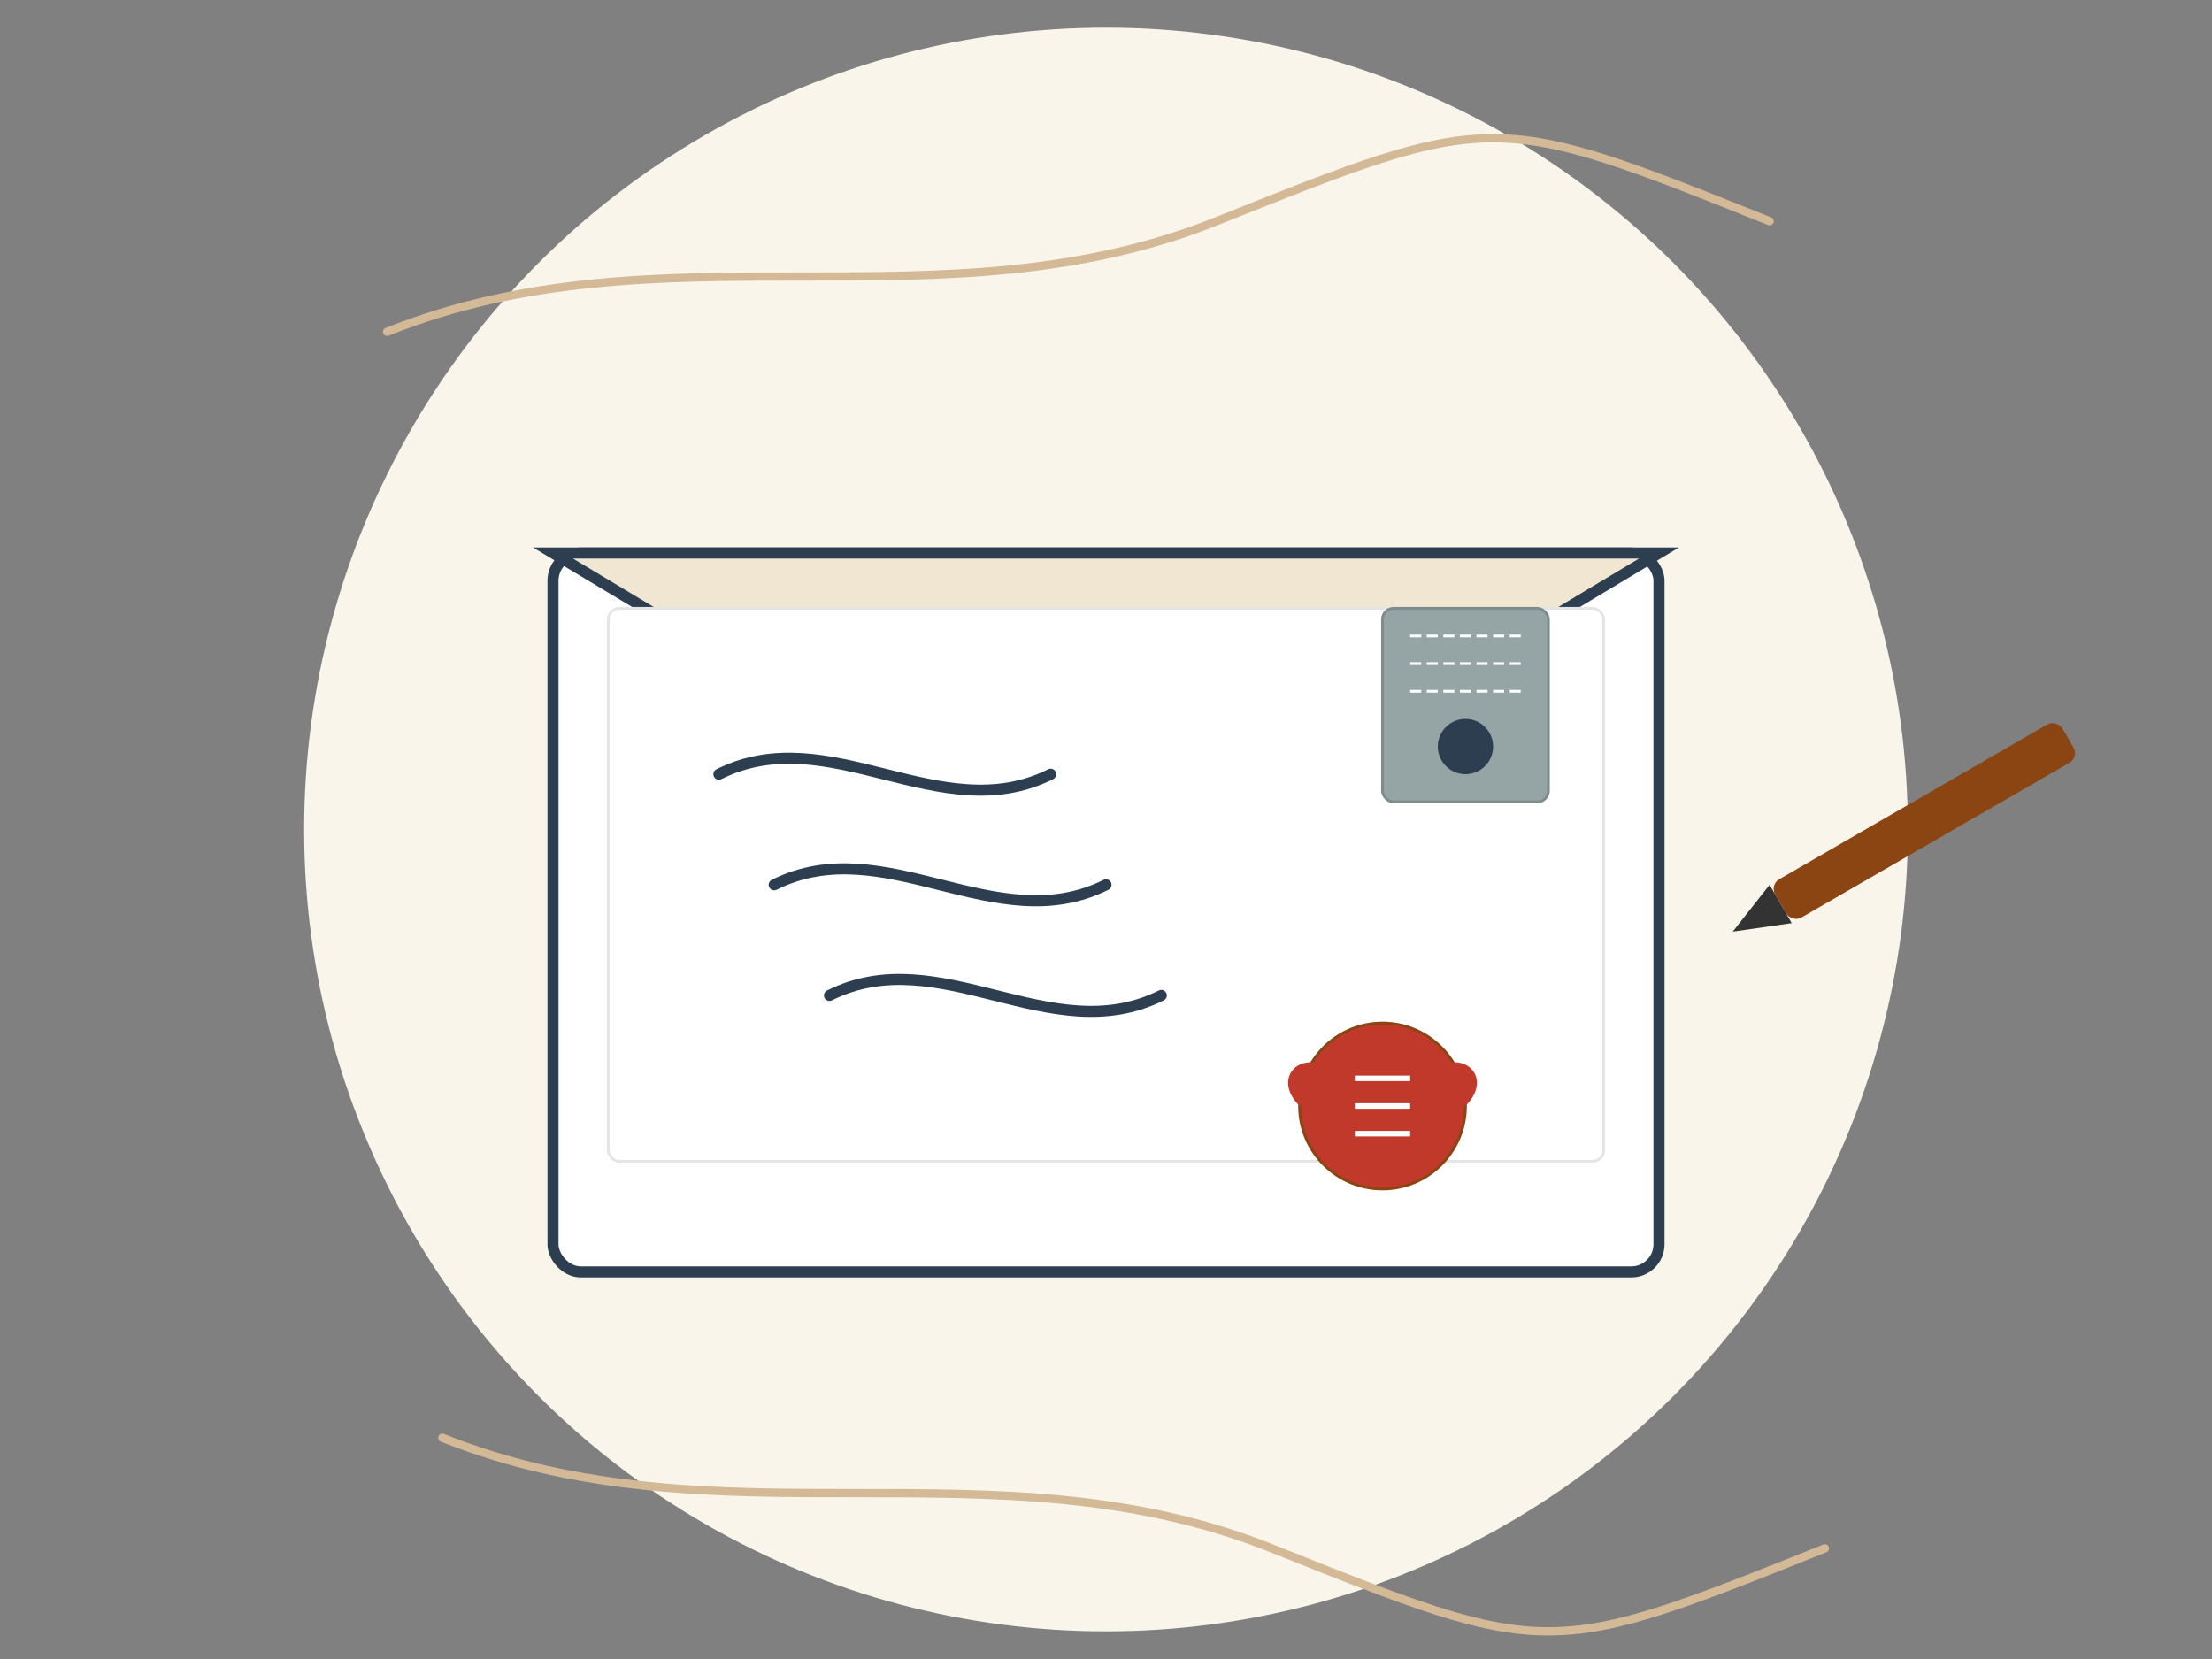 <svg width="400" height="300" viewBox="0 0 400 300" xmlns="http://www.w3.org/2000/svg">
  <rect x="0" y="0" width="400" height="300" fill="#808080" stroke="none"/>
  <style>
    .background {
      fill: #F9F5EB;
    }
    .envelope {
      fill: white;
      stroke: #2C3E50;
      stroke-width: 2;
    }
    .envelope-flap {
      fill: #F0E6D2;
      stroke: #2C3E50;
      stroke-width: 2;
    }
    .paper {
      fill: white;
      stroke: #E5E5E5;
      stroke-width: 0.5;
    }
    .pen {
      fill: #8B4513;
    }
    .pen-tip {
      fill: #333;
    }
    .ink {
      fill: none;
      stroke: #2C3E50;
      stroke-width: 2;
      stroke-linecap: round;
      stroke-linejoin: round;
    }
    .seal {
      fill: #C0392B;
      stroke: #8B4513;
      stroke-width: 0.5;
    }
    .wax-drip {
      fill: #C0392B;
    }
    .decoration {
      fill: none;
      stroke: #D4B996;
      stroke-width: 1.5;
      stroke-linecap: round;
      stroke-linejoin: round;
    }
    .stamp {
      fill: #95A5A6;
      stroke: #7F8C8D;
      stroke-width: 0.5;
    }
  </style>
  
  <!-- Large Circle Background -->
  <circle class="background" cx="200" cy="150" r="145"/>
  
  <!-- Envelope -->
  <rect class="envelope" x="100" y="100" width="200" height="130" rx="5" ry="5"/>
  
  <!-- Envelope Flap (Open) -->
  <path class="envelope-flap" d="M100 100 L200 160 L300 100 Z"/>
  
  <!-- Letter Peeking Out -->
  <rect class="paper" x="110" y="110" width="180" height="100" rx="2" ry="2"/>
  
  <!-- Calligraphy on Letter -->
  <path class="ink" d="M130 140 C150 130, 170 150, 190 140"/>
  <path class="ink" d="M140 160 C160 150, 180 170, 200 160"/>
  <path class="ink" d="M150 180 C170 170, 190 190, 210 180"/>
  
  <!-- Wax Seal -->
  <circle class="seal" cx="250" cy="200" r="15"/>
  <path class="wax-drip" d="M240 193 C235 190, 230 195, 235 200 L235 200 Z"/>
  <path class="wax-drip" d="M260 193 C265 190, 270 195, 265 200 L265 200 Z"/>
  
  <!-- Decorative Elements in Seal -->
  <path d="M245 195 L255 195 M245 200 L255 200 M245 205 L255 205" stroke="white" stroke-width="1"/>
  
  <!-- Postage Stamp -->
  <rect class="stamp" x="250" y="110" width="30" height="35" rx="2" ry="2"/>
  <path d="M255 115 L275 115 M255 120 L275 120 M255 125 L275 125" stroke="white" stroke-width="0.5" stroke-dasharray="2,1"/>
  <circle cx="265" cy="135" r="5" fill="#2C3E50"/>
  
  <!-- Pen -->
  <g transform="translate(320, 160) rotate(-30)">
    <rect class="pen" x="0" y="0" width="60" height="8" rx="2" ry="2"/>
    <path class="pen-tip" d="M-10 4 L0 0 L0 8 L-10 4 Z"/>
  </g>
  
  <!-- Decorative Swashes -->
  <path class="decoration" d="M70 60 C120 40, 170 60, 220 40 S270 20, 320 40"/>
  <path class="decoration" d="M80 260 C130 280, 180 260, 230 280 S280 300, 330 280"/>
</svg>
